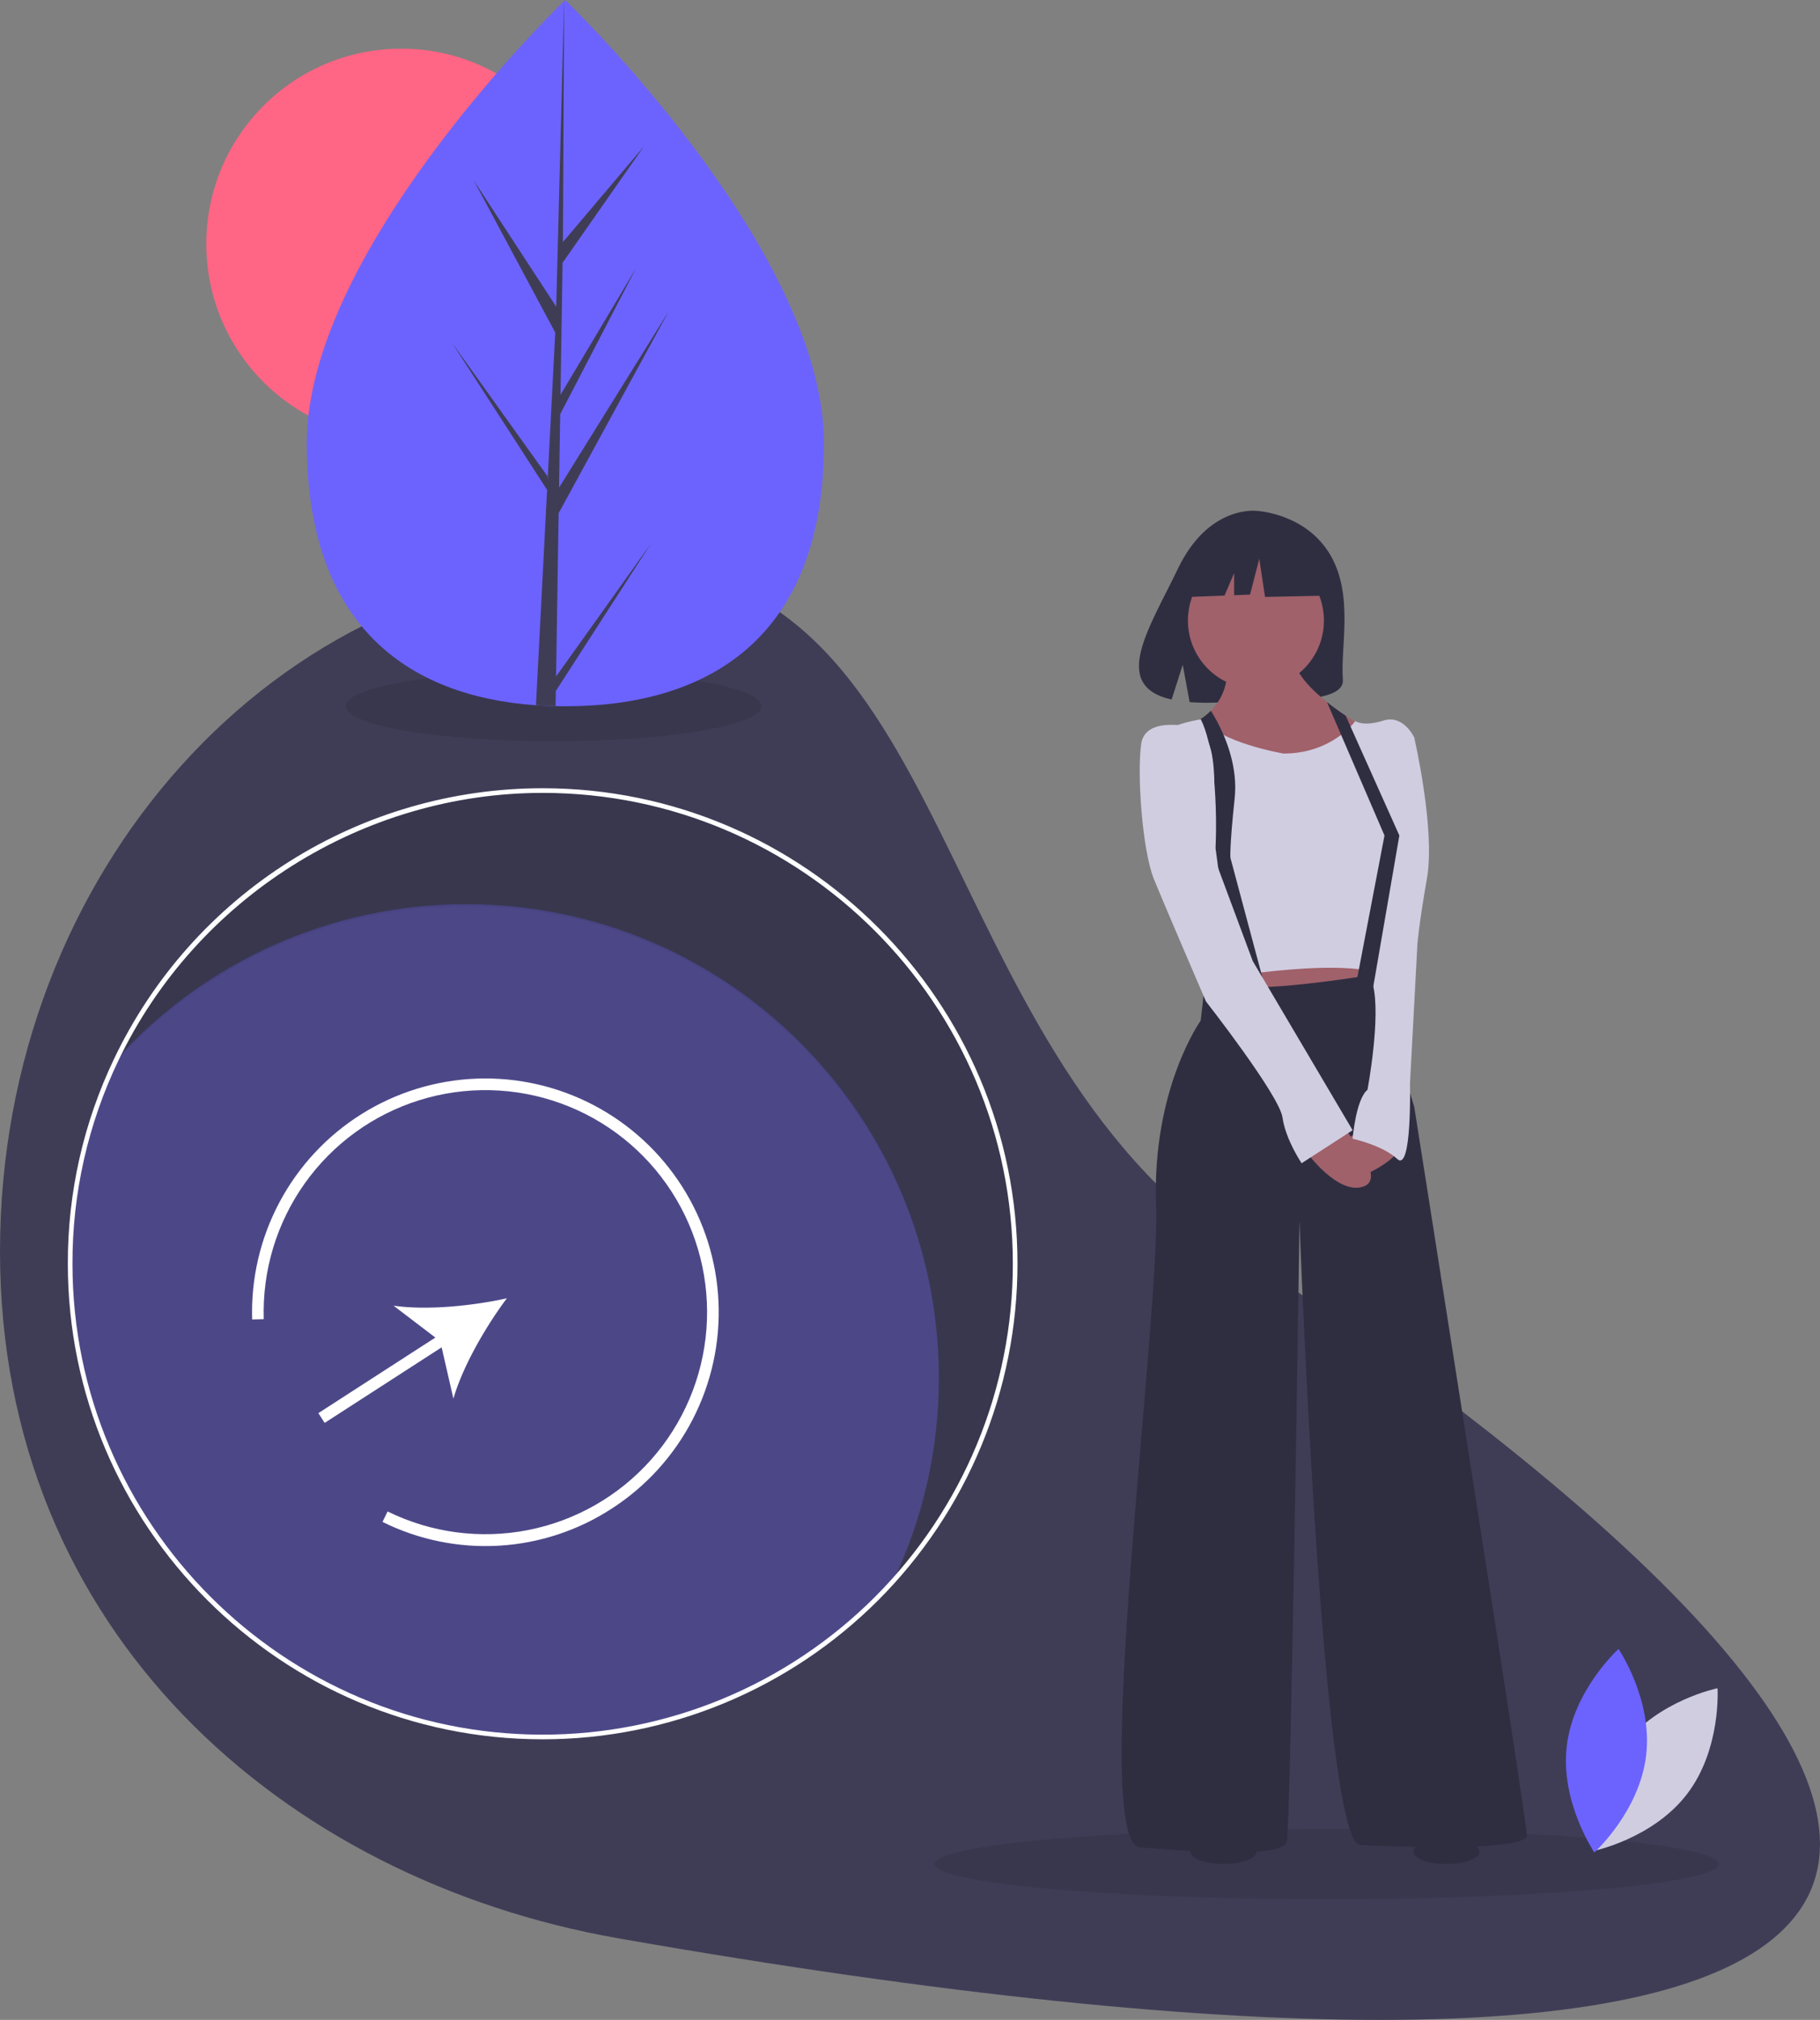 <svg width="356" height="395" viewBox="0 0 356 395" fill="none" xmlns="http://www.w3.org/2000/svg">
<rect x="0" y="0" width="356" height="395" fill="#808080" stroke="none"/>
<g clip-path="url(#clip0_12_277)">
<path d="M242.157 244.71C436.267 374.748 373.18 423.203 121.079 379.071C55.208 367.54 0 318.915 0 244.71C0 170.504 54.209 110.349 121.079 110.349C187.948 110.349 180.559 203.444 242.157 244.71Z" fill="#3F3D56"/>
<path opacity="0.1" d="M259.512 371.393C301.862 371.393 336.195 368.317 336.195 364.523C336.195 360.729 301.862 357.654 259.512 357.654C217.161 357.654 182.829 360.729 182.829 364.523C182.829 368.317 217.161 371.393 259.512 371.393Z" fill="black"/>
<path opacity="0.1" d="M108.276 144.96C130.723 144.96 148.92 141.884 148.92 138.09C148.92 134.296 130.723 131.221 108.276 131.221C85.829 131.221 67.632 134.296 67.632 138.09C67.632 141.884 85.829 144.96 108.276 144.96Z" fill="black"/>
<path opacity="0.1" d="M106.146 155.001C88.706 154.998 71.622 159.934 56.866 169.24C42.11 178.545 30.284 191.841 22.755 207.59C31.41 198.017 41.975 190.368 53.767 185.138C65.558 179.907 78.315 177.212 91.213 177.227C142.255 177.227 183.636 218.658 183.636 269.764C183.657 283.59 180.569 297.244 174.603 309.713C190.055 292.705 198.602 270.53 198.569 247.539C198.569 196.433 157.188 155.001 106.146 155.001Z" fill="black"/>
<path opacity="0.3" d="M183.636 269.36C183.657 283.186 180.569 296.84 174.603 309.309C165.948 318.883 155.383 326.532 143.591 331.762C131.799 336.992 119.043 339.687 106.146 339.673C55.103 339.673 13.722 298.241 13.722 247.135C13.701 233.309 16.788 219.656 22.755 207.186C31.41 197.613 41.975 189.964 53.767 184.734C65.558 179.504 78.315 176.808 91.213 176.823C142.255 176.823 183.636 218.255 183.636 269.36Z" fill="#6C63FF"/>
<path d="M106.146 340.127C54.933 340.127 13.268 298.411 13.268 247.135C13.231 233.239 16.334 219.515 22.345 206.989C29.912 191.163 41.795 177.802 56.624 168.451C71.453 159.1 88.621 154.139 106.146 154.143C157.358 154.143 199.023 195.859 199.023 247.135C199.024 259.347 196.622 271.44 191.955 282.722C187.287 294.005 180.446 304.257 171.822 312.892C163.197 321.527 152.958 328.377 141.689 333.05C130.42 337.723 118.343 340.128 106.146 340.127ZM106.146 155.052C70.956 155.052 38.384 175.593 23.164 207.383C17.212 219.785 14.139 233.375 14.176 247.135C14.176 297.91 55.433 339.217 106.146 339.217C118.223 339.218 130.183 336.837 141.342 332.21C152.5 327.583 162.639 320.8 171.179 312.249C179.72 303.698 186.494 293.547 191.116 282.374C195.737 271.202 198.115 259.228 198.115 247.135C198.115 196.36 156.858 155.052 106.146 155.052Z" fill="white"/>
<path d="M317.594 341.302C310.881 350.092 311.649 361.971 311.649 361.971C311.649 361.971 323.3 359.599 330.012 350.809C336.725 342.019 335.957 330.14 335.957 330.14C335.957 330.14 324.307 332.512 317.594 341.302Z" fill="#D0CDE1"/>
<path d="M321.993 343.276C320.69 354.264 311.872 362.249 311.872 362.249C311.872 362.249 305.166 352.419 306.469 341.431C307.772 330.443 316.589 322.458 316.589 322.458C316.589 322.458 323.295 332.288 321.993 343.276Z" fill="#6C63FF"/>
<path d="M78.485 85.885C99.548 85.885 116.622 68.79 116.622 47.701C116.622 26.613 99.548 9.517 78.485 9.517C57.423 9.517 40.348 26.613 40.348 47.701C40.348 68.79 57.423 85.885 78.485 85.885Z" fill="#FF6584"/>
<path d="M161.169 86.632C161.188 124.773 138.548 138.1 110.614 138.113C109.966 138.114 109.32 138.107 108.677 138.093C107.383 138.065 106.102 138.007 104.834 137.917C79.622 136.142 60.027 122.152 60.01 86.682C59.992 49.974 106.827 3.626 110.34 0.199C110.343 0.199 110.343 0.199 110.346 0.196C110.479 0.065 110.547 0 110.547 0C110.547 0 161.151 48.495 161.169 86.632Z" fill="#6C63FF"/>
<path d="M108.771 132.28L127.257 106.392L108.725 135.121L108.677 138.093C107.383 138.065 106.102 138.007 104.834 137.917L106.808 99.76L106.793 99.465L106.827 99.409L107.015 95.803L88.408 67.021L107.069 93.102L107.116 93.867L108.608 65.037L92.677 35.293L108.801 59.971L110.339 0.199L110.346 0L110.346 0.196L110.108 47.332L125.94 28.638L110.041 51.391L109.635 77.205L124.421 52.426L109.578 81L109.352 95.354L130.811 60.861L109.271 100.362L108.771 132.28Z" fill="#3F3D56"/>
<path d="M260.193 108.485C255.345 100.284 245.755 99.901 245.755 99.901C245.755 99.901 236.409 98.705 230.414 111.195C224.826 122.837 217.114 134.078 229.172 136.803L231.35 130.016L232.699 137.309C234.416 137.432 236.139 137.462 237.859 137.397C250.772 136.979 263.07 137.519 262.674 132.879C262.148 126.712 264.857 116.376 260.193 108.485Z" fill="#2F2E41"/>
<path d="M238.806 185.44L240.053 197.925L268.941 194.804L269.565 185.44H238.806Z" fill="#A0616A"/>
<path d="M235.689 192.307L234.858 199.59C234.858 199.59 225.298 212.907 226.129 235.796C226.96 258.685 213.036 360.438 223.012 361.27C232.987 362.103 250.86 363.351 251.692 360.23C252.523 357.109 254.186 238.709 254.186 238.709C254.186 238.709 258.55 360.378 266.032 360.794C273.513 361.21 298.66 362.042 298.66 358.921C298.66 355.8 276.631 216.444 276.631 216.444L273.098 204.792L269.565 190.434C269.565 190.434 247.535 194.18 241.508 192.723C235.481 191.266 235.689 192.307 235.689 192.307Z" fill="#2F2E41"/>
<path d="M245.665 134.668C253.011 134.668 258.966 128.705 258.966 121.351C258.966 113.996 253.011 108.033 245.665 108.033C238.319 108.033 232.364 113.996 232.364 121.351C232.364 128.705 238.319 134.668 245.665 134.668Z" fill="#A0616A"/>
<path d="M268.941 143.407L266.416 147.086L264.799 149.439L262.083 153.395L248.574 154.436C248.574 154.436 245.293 153.374 241.506 151.824C240.107 151.25 238.638 150.609 237.241 149.928C231.823 147.294 227.476 144.079 232.364 141.951C233.232 141.577 234.066 141.129 234.856 140.611C235.574 140.14 236.244 139.598 236.853 138.992C238.105 137.735 239.032 136.192 239.554 134.496C240.075 132.799 240.175 131.001 239.846 129.258L252.939 127.385C252.558 130.71 255.861 134.337 259.562 137.298C260.778 138.274 262.039 139.175 263.226 139.97C266.337 142.055 268.941 143.407 268.941 143.407Z" fill="#A0616A"/>
<path d="M251.068 147.361C251.068 147.361 238.287 145.176 235.377 140.598C235.377 140.598 222.804 142.159 223.843 148.817C224.882 155.476 235.273 191.891 235.273 191.891C235.273 191.891 261.252 186.897 270.812 190.642L276.631 144.24C276.631 144.24 274.553 139.662 270.604 140.91C266.655 142.159 265.096 141.014 265.096 141.014C265.096 141.014 260.628 147.361 251.068 147.361Z" fill="#D0CDE1"/>
<path d="M262.706 220.398C262.706 220.398 271.643 230.386 266.655 232.051C261.667 233.715 255.64 225.392 255.64 225.392L262.706 220.398Z" fill="#A0616A"/>
<path d="M265.616 221.23C265.616 221.23 258.342 226.224 261.044 229.553C263.746 232.883 273.098 226.64 273.098 225.392C273.098 224.143 265.616 221.23 265.616 221.23Z" fill="#A0616A"/>
<path d="M247.743 194.179L241.716 195.22L237.767 165.88C237.995 160.557 237.819 155.225 237.241 149.929C236.801 146.391 236.065 142.991 234.856 140.611C235.575 140.14 236.244 139.598 236.853 138.992C238.299 141.287 240.939 146.148 241.506 151.824C241.654 153.246 241.655 154.679 241.508 156.1C240.469 165.88 240.677 167.753 240.677 167.753L247.743 194.179Z" fill="#2F2E41"/>
<path d="M233.819 142.367C233.819 142.367 224.051 139.662 223.219 145.488C222.388 151.314 223.427 166.296 225.713 171.915C227.999 177.533 235.897 195.844 235.897 195.844C235.897 195.844 250.237 214.155 250.86 218.525C251.484 222.895 254.601 227.473 254.601 227.473L264.577 221.022L245.041 187.937L236.52 165.048C236.52 165.048 240.053 144.24 233.819 142.367Z" fill="#D0CDE1"/>
<path d="M272.059 143.199L276.631 144.24C276.631 144.24 280.787 162.135 279.125 171.707C277.462 181.278 277.254 184.608 277.254 184.608L275.799 211.867C275.799 211.867 276.215 229.346 273.306 226.64C270.396 223.935 264.577 222.687 264.577 222.687C264.577 222.687 265.2 214.988 267.486 213.115C267.486 213.115 270.188 198.757 268.526 192.515C266.863 186.272 272.059 143.199 272.059 143.199Z" fill="#D0CDE1"/>
<path d="M273.721 163.383L268.422 194.075L265.2 192.723L270.812 163.383L264.799 149.439L259.562 137.298C260.778 138.274 262.039 139.175 263.226 139.97L266.416 147.086L273.721 163.383Z" fill="#2F2E41"/>
<path d="M258.049 107.694L248.574 102.725L235.49 104.758L232.783 116.729L239.522 116.47L241.404 112.072V116.397L244.514 116.277L246.318 109.275L247.446 116.729L258.501 116.503L258.049 107.694Z" fill="#2F2E41"/>
<path d="M239.332 364.523C242.898 364.523 245.789 363.438 245.789 362.099C245.789 360.76 242.898 359.674 239.332 359.674C235.765 359.674 232.874 360.76 232.874 362.099C232.874 363.438 235.765 364.523 239.332 364.523Z" fill="#2F2E41"/>
<path d="M282.92 364.523C286.487 364.523 289.378 363.438 289.378 362.099C289.378 360.76 286.487 359.674 282.92 359.674C279.354 359.674 276.463 360.76 276.463 362.099C276.463 363.438 279.354 364.523 282.92 364.523Z" fill="#2F2E41"/>
<path d="M119.682 294.997C113.077 299.301 105.465 301.806 97.597 302.265C89.73 302.723 81.879 301.12 74.819 297.613L75.818 295.572C84.328 299.758 93.973 301.036 103.278 299.211C112.582 297.386 121.032 292.559 127.336 285.468C133.64 278.377 137.449 269.413 138.18 259.949C138.912 250.484 136.525 241.041 131.387 233.063C126.248 225.086 118.64 219.014 109.726 215.778C100.813 212.541 91.087 212.318 82.035 215.143C72.984 217.968 65.106 223.685 59.608 231.419C54.11 239.153 51.295 248.477 51.593 257.965L49.324 258.035C49.072 250.052 50.915 242.142 54.669 235.094C58.422 228.046 63.955 222.106 70.716 217.866C77.476 213.627 85.229 211.235 93.2 210.93C101.172 210.625 109.084 212.418 116.148 216.129C123.212 219.84 129.182 225.34 133.461 232.081C137.74 238.821 140.181 246.567 140.538 254.547C140.896 262.526 139.158 270.46 135.499 277.557C131.84 284.654 126.386 290.668 119.682 294.997Z" fill="white"/>
<path d="M99.143 253.885C92.429 255.373 83.493 256.28 76.982 255.333L85.156 261.565L62.273 276.342L63.504 278.252L86.386 263.475L88.686 273.503C90.51 267.174 95.021 259.397 99.143 253.885Z" fill="white"/>
</g>
<defs>
<clipPath id="clip0_12_277">
<rect width="356" height="395" fill="white"/>
</clipPath>
</defs>
</svg>

